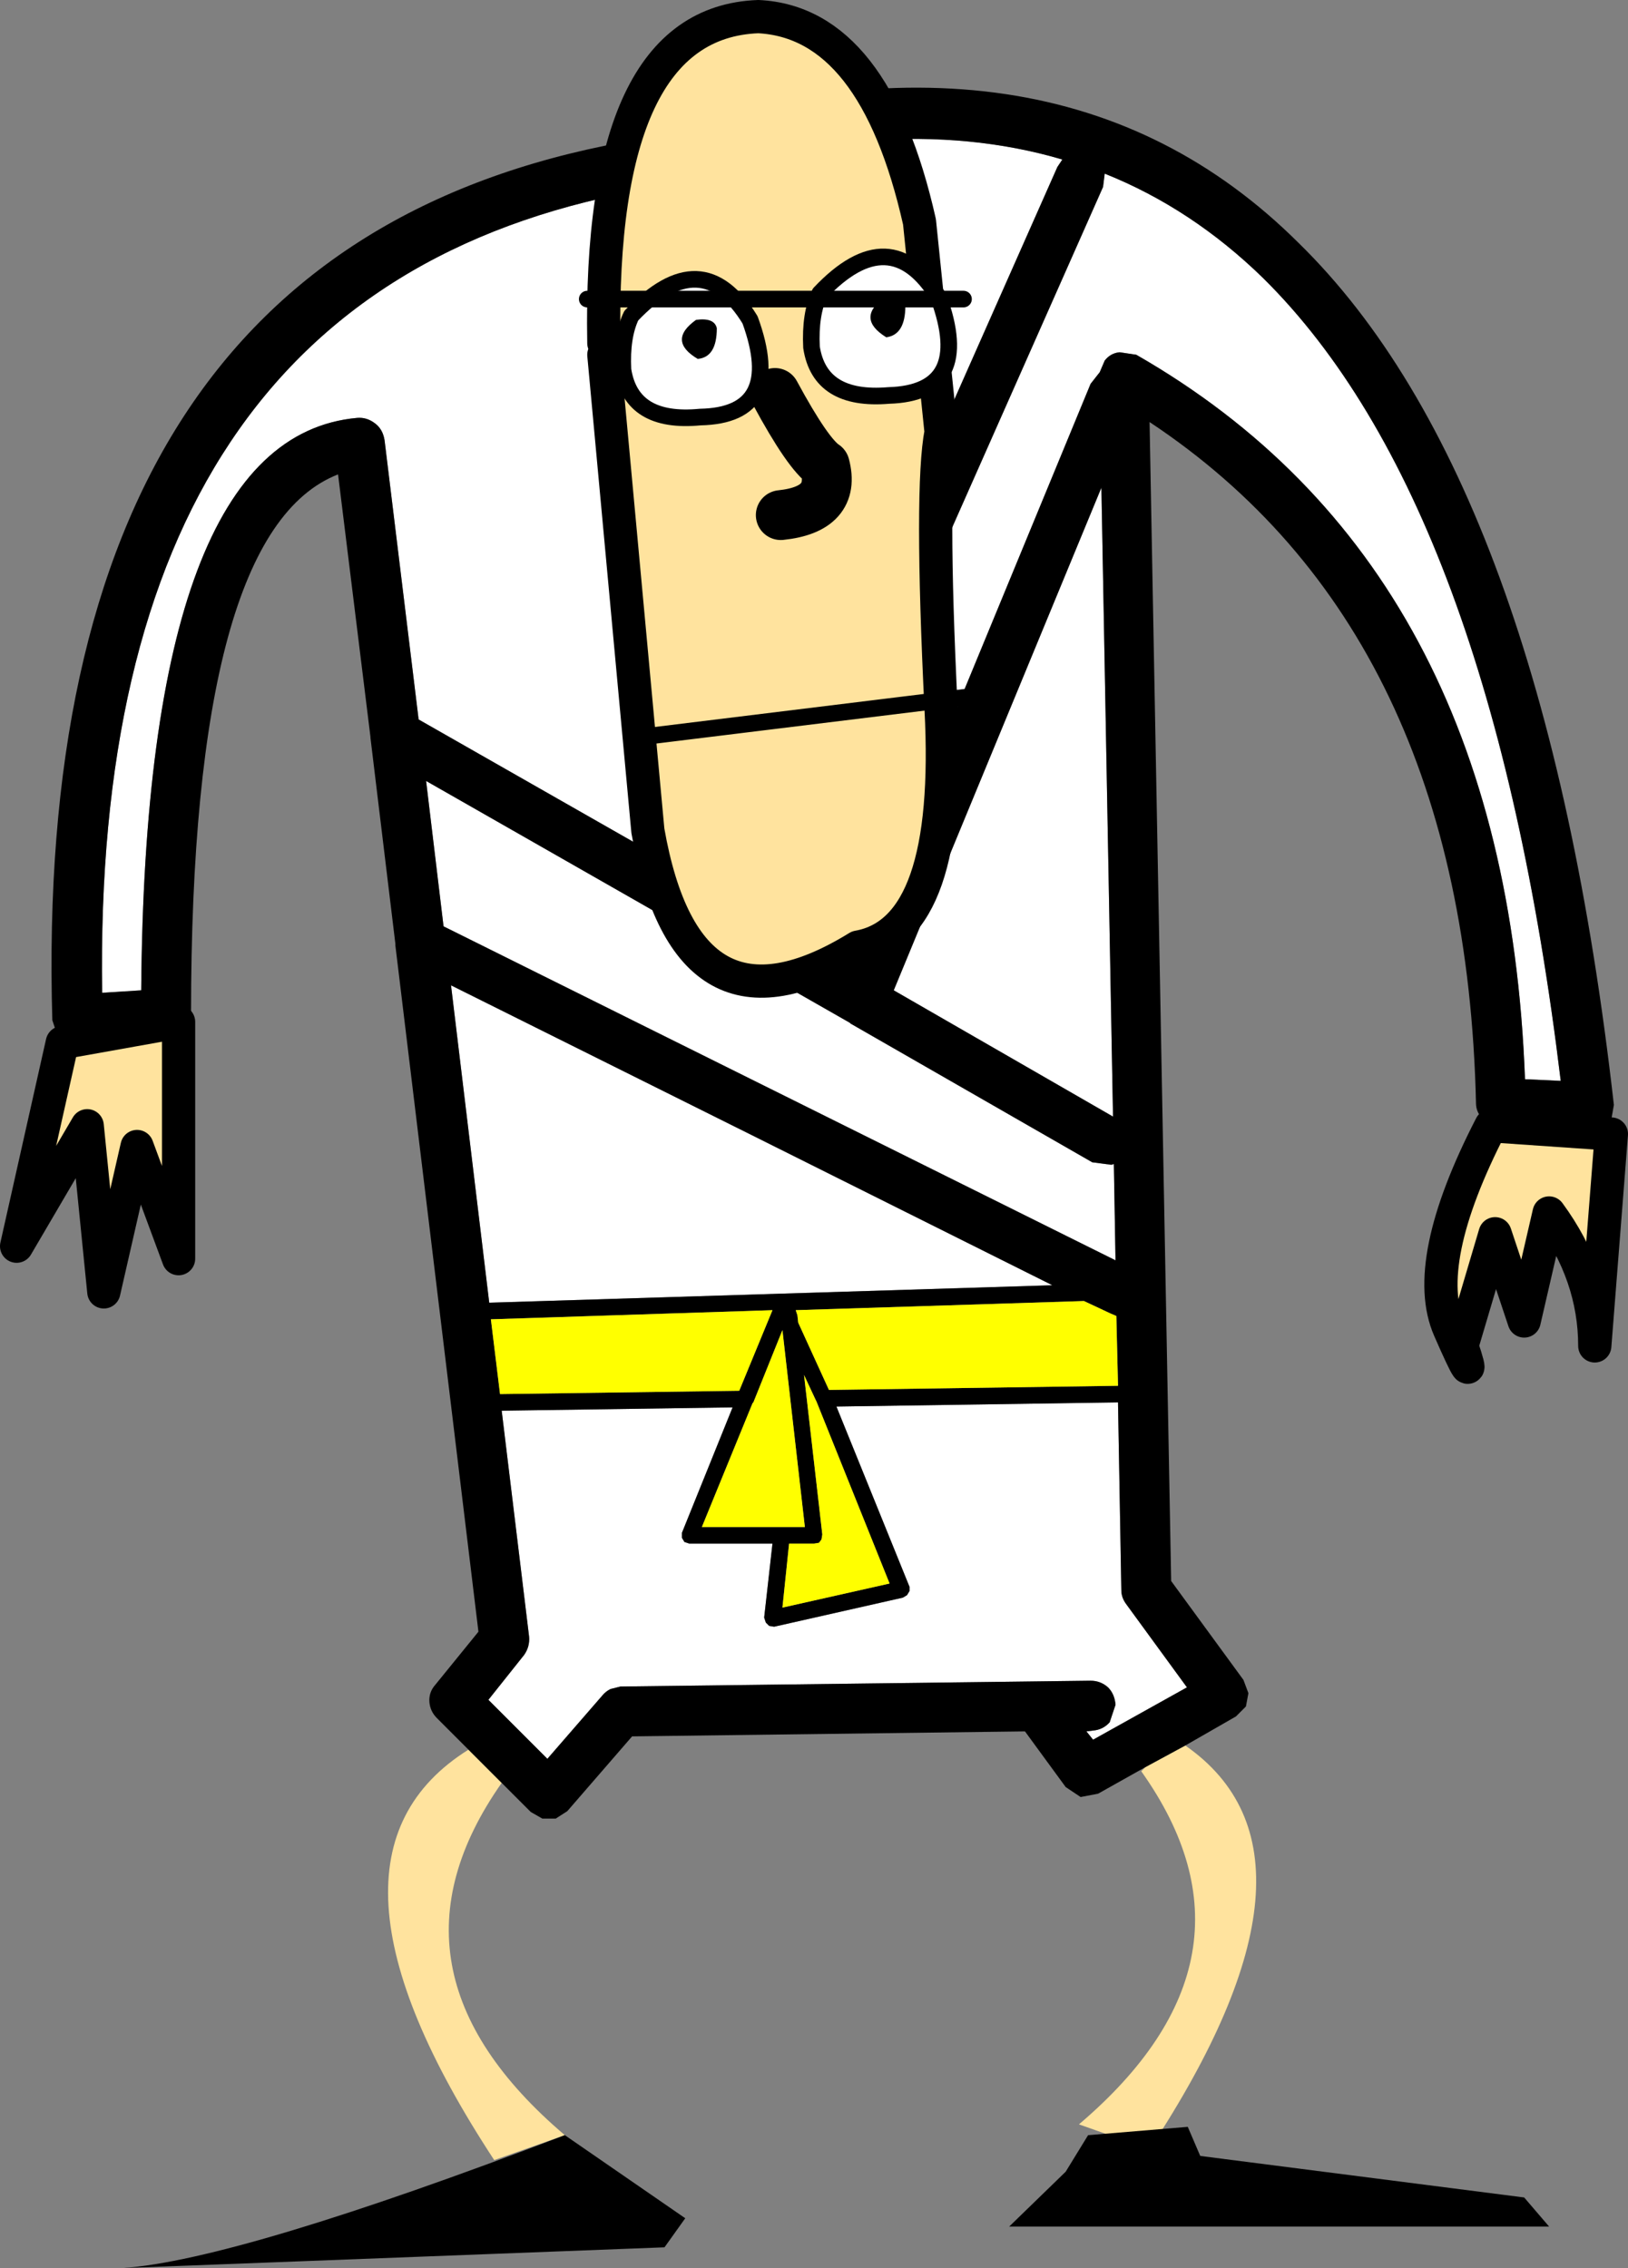 <?xml version="1.0" encoding="UTF-8" standalone="no"?>
<svg xmlns:xlink="http://www.w3.org/1999/xlink" height="136.5px" width="98.0px" xmlns="http://www.w3.org/2000/svg">
  <rect width="100%" height="100%" fill="#808080" stroke="none"/>
  <g transform="matrix(1.0, 0.0, 0.0, 1.0, -49.0, 20.15)">
    <path d="M87.5 -8.7 Q102.1 -13.75 112.95 -10.55 L112.65 -10.1 93.15 33.9 93.15 33.95 74.2 23.15 72.15 6.35 Q72.05 5.7 71.6 5.35 71.1 4.95 70.5 5.0 57.75 6.15 57.5 39.45 L55.15 39.6 Q54.5 -2.55 87.3 -8.65 L87.5 -8.7 M115.5 -9.7 Q120.75 -7.6 125.05 -3.4 138.75 10.15 142.95 44.9 L140.8 44.8 Q139.65 13.95 117.4 1.2 L116.4 1.05 Q115.85 1.1 115.5 1.55 L115.2 2.25 114.65 2.95 100.2 37.95 95.7 35.4 95.9 35.1 115.4 -8.9 115.5 -9.7 M100.2 41.45 L114.75 49.8 115.9 49.95 116.05 49.9 116.15 55.7 75.7 35.6 74.65 26.85 100.15 41.4 100.2 41.45 M102.8 39.45 L115.3 9.2 116.0 47.05 102.8 39.45 M90.05 72.4 L90.2 72.65 90.5 72.75 95.5 72.75 95.0 77.2 95.1 77.5 95.3 77.7 95.6 77.75 103.35 76.0 103.6 75.85 103.75 75.6 103.75 75.35 99.35 64.5 116.3 64.25 116.5 75.55 Q116.5 76.0 116.8 76.4 L120.45 81.4 114.8 84.55 114.4 84.05 114.8 84.0 Q115.4 83.95 115.8 83.5 L116.15 82.45 Q116.1 81.8 115.7 81.4 115.25 81.0 114.65 81.0 L86.35 81.35 85.75 81.5 Q85.45 81.65 85.25 81.9 L81.95 85.7 78.4 82.15 80.55 79.45 Q80.9 78.95 80.85 78.35 L79.2 64.75 93.1 64.55 90.05 72.1 90.05 72.4 M76.15 39.15 Q94.25 48.15 112.35 57.2 L78.45 58.25 76.15 39.15" fill="#ffffff" fill-rule="evenodd" stroke="none"/>
    <path d="M77.2 85.15 L79.2 87.15 Q71.3 98.4 83.0 108.35 L78.75 109.85 Q66.8 91.65 77.2 85.15 M117.95 86.2 L120.35 84.9 Q129.85 91.5 118.2 109.2 L113.95 107.7 Q125.7 97.7 117.7 86.45 L117.95 86.2" fill="#ffe39e" fill-rule="evenodd" stroke="none"/>
    <path d="M115.5 -9.7 L115.4 -8.9 95.9 35.1 95.7 35.4 100.2 37.95 114.65 2.95 115.2 2.25 115.5 1.55 Q115.85 1.1 116.4 1.05 L117.4 1.2 Q139.65 13.95 140.8 44.8 L142.95 44.9 Q138.75 10.15 125.05 -3.4 120.75 -7.6 115.5 -9.7 M87.5 -8.7 L87.3 -8.65 Q54.5 -2.55 55.15 39.6 L57.5 39.45 Q57.75 6.15 70.5 5.0 71.1 4.95 71.6 5.35 72.05 5.7 72.15 6.35 L74.2 23.15 93.15 33.95 93.15 33.9 112.65 -10.1 112.95 -10.55 Q102.1 -13.75 87.5 -8.7 M77.2 85.15 L75.3 83.25 Q74.9 82.85 74.85 82.3 74.8 81.7 75.2 81.25 L77.8 78.05 72.8 36.75 72.8 36.65 71.3 24.25 71.3 24.2 69.35 8.4 Q60.5 11.85 60.5 40.85 60.5 41.45 60.1 41.9 59.7 42.3 59.15 42.35 L53.8 42.7 53.0 42.55 52.4 42.0 52.15 41.25 Q50.8 -5.05 86.55 -11.6 112.2 -20.4 127.15 -5.55 141.9 8.85 146.15 46.35 L146.0 47.2 145.4 47.8 144.6 48.0 139.3 47.7 Q138.7 47.65 138.3 47.25 137.85 46.8 137.85 46.25 137.2 17.85 118.2 5.25 L119.5 75.0 123.85 80.95 124.15 81.75 124.0 82.55 123.4 83.15 120.35 84.9 117.95 86.2 115.1 87.8 114.05 88.0 113.15 87.4 110.7 84.05 87.05 84.35 83.15 88.85 82.45 89.3 81.65 89.3 80.95 88.9 79.2 87.15 77.2 85.15 M102.8 39.45 L116.0 47.05 115.3 9.2 102.8 39.45 M100.2 41.45 L100.15 41.4 74.65 26.85 75.7 35.6 116.15 55.7 116.05 49.9 115.9 49.95 114.75 49.8 100.2 41.45 M116.2 59.05 L115.85 58.9 114.25 58.15 96.9 58.7 97.0 59.0 97.05 59.45 98.9 63.5 116.3 63.25 116.2 59.05 M90.05 72.4 L90.05 72.1 93.1 64.55 79.2 64.75 80.85 78.35 Q80.9 78.95 80.55 79.45 L78.4 82.15 81.95 85.7 85.25 81.9 Q85.45 81.65 85.75 81.5 L86.35 81.35 114.65 81.0 Q115.25 81.0 115.7 81.4 116.1 81.8 116.15 82.45 L115.8 83.5 Q115.4 83.95 114.8 84.0 L114.4 84.05 114.8 84.55 120.45 81.4 116.8 76.4 Q116.5 76.0 116.5 75.55 L116.3 64.25 99.35 64.5 103.75 75.35 103.75 75.6 103.6 75.85 103.35 76.0 95.6 77.75 95.3 77.7 95.1 77.5 95.0 77.2 95.5 72.75 90.5 72.75 90.2 72.65 90.05 72.4 M93.5 63.55 L95.5 58.7 78.55 59.25 79.1 63.75 93.5 63.55 M94.35 64.25 L94.3 64.3 91.25 71.75 97.45 71.75 96.1 59.9 94.35 64.25 M98.15 64.2 L98.1 64.1 97.4 62.6 98.5 72.2 98.45 72.5 98.3 72.7 98.0 72.75 96.5 72.75 96.1 76.6 102.55 75.15 98.15 64.2 M76.15 39.15 L78.45 58.25 112.35 57.2 Q94.25 48.15 76.15 39.15" fill="#000000" fill-rule="evenodd" stroke="none"/>
    <path d="M116.2 59.05 L116.3 63.25 98.9 63.5 97.05 59.45 97.0 59.0 96.9 58.7 114.25 58.15 115.85 58.9 116.2 59.05 M98.15 64.2 L102.55 75.15 96.1 76.6 96.5 72.75 98.0 72.75 98.3 72.7 98.45 72.5 98.5 72.2 97.4 62.6 98.1 64.1 98.15 64.2 M94.35 64.25 L96.1 59.9 97.45 71.75 91.25 71.75 94.3 64.3 94.35 64.25 M93.5 63.55 L79.1 63.75 78.55 59.25 95.5 58.7 93.5 63.55" fill="#ffff00" fill-rule="evenodd" stroke="none"/>
    <path d="M52.75 42.6 L59.75 41.35 59.75 55.6 57.25 48.85 55.25 57.6 54.25 47.6 50.0 54.85 52.75 42.6" fill="#ffe39e" fill-rule="evenodd" stroke="none"/>
    <path d="M52.75 42.6 L50.0 54.85 54.25 47.6 55.25 57.6 57.25 48.85 59.75 55.6 59.75 41.35 52.75 42.6 Z" fill="none" stroke="#000000" stroke-linecap="round" stroke-linejoin="round" stroke-width="2.0"/>
    <path d="M138.75 47.6 L146.0 48.1 145.0 60.85 Q145.0 56.6 142.25 52.85 L140.75 59.35 139.0 54.1 137.0 60.85 Q138.0 63.85 136.25 59.85 134.5 55.85 138.75 47.6" fill="#ffe39e" fill-rule="evenodd" stroke="none"/>
    <path d="M138.75 47.6 Q134.5 55.85 136.25 59.85 138.0 63.85 137.0 60.85 L139.0 54.1 140.75 59.35 142.25 52.85 Q145.0 56.6 145.0 60.85 L146.0 48.1 138.75 47.6 Z" fill="none" stroke="#000000" stroke-linecap="round" stroke-linejoin="round" stroke-width="2.0"/>
    <path d="M56.4 116.35 Q63.35 115.85 83.0 108.35 L90.25 113.35 89.0 115.1 56.4 116.35" fill="#000000" fill-rule="evenodd" stroke="none"/>
    <path d="M114.5 108.35 L120.5 107.85 121.25 109.6 140.75 112.1 142.25 113.85 109.75 113.85 113.15 110.55 114.5 108.35" fill="#000000" fill-rule="evenodd" stroke="none"/>
    <path d="M85.35 1.2 L85.35 0.5 Q85.0 -18.8 94.65 -19.15 101.65 -18.8 104.35 -6.8 L105.65 5.85 Q105.0 9.2 105.65 22.5 106.35 35.85 100.65 36.85 90.35 43.2 88.0 29.85 L85.35 1.2" fill="#ffe39e" fill-rule="evenodd" stroke="none"/>
    <path d="M85.35 1.2 L88.0 29.85 Q90.35 43.2 100.65 36.85 106.35 35.85 105.65 22.5 105.0 9.2 105.65 5.85 L104.35 -6.8 Q101.65 -18.8 94.65 -19.15 85.0 -18.8 85.35 0.5" fill="none" stroke="#000000" stroke-linecap="round" stroke-linejoin="round" stroke-width="2.0"/>
    <path d="M95.65 3.5 Q97.65 7.2 98.65 7.85 99.35 10.5 96.0 10.85" fill="none" stroke="#000000" stroke-linecap="round" stroke-linejoin="round" stroke-width="3.0"/>
    <path d="M87.65 24.2 L109.65 21.5" fill="none" stroke="#000000" stroke-linecap="round" stroke-linejoin="round" stroke-width="1.0"/>
    <path d="M98.35 -2.5 Q102.6 -7.0 105.5 -2.25 107.6 3.5 102.5 3.65 98.35 4.0 97.85 0.75 97.75 -1.25 98.35 -2.5" fill="#ffffff" fill-rule="evenodd" stroke="none"/>
    <path d="M98.35 -2.5 Q102.6 -7.0 105.5 -2.25 107.6 3.5 102.5 3.65 98.35 4.0 97.85 0.75 97.75 -1.25 98.35 -2.5 Z" fill="none" stroke="#000000" stroke-linecap="round" stroke-linejoin="round" stroke-width="1.0"/>
    <path d="M102.25 -2.25 Q103.35 -2.35 103.5 -1.75 103.5 0.0 102.35 0.15 100.5 -1.0 102.25 -2.25" fill="#000000" fill-rule="evenodd" stroke="none"/>
    <path d="M87.0 -1.15 Q91.25 -5.65 94.15 -0.9 96.25 4.85 91.15 4.95 87.0 5.35 86.5 2.1 86.4 0.1 87.0 -1.15" fill="#ffffff" fill-rule="evenodd" stroke="none"/>
    <path d="M87.0 -1.15 Q91.25 -5.65 94.15 -0.9 96.25 4.85 91.15 4.95 87.0 5.35 86.5 2.1 86.4 0.1 87.0 -1.15 Z" fill="none" stroke="#000000" stroke-linecap="round" stroke-linejoin="round" stroke-width="1.0"/>
    <path d="M90.9 -0.9 Q92.0 -1.05 92.15 -0.4 92.15 1.35 91.0 1.45 89.15 0.35 90.9 -0.9" fill="#000000" fill-rule="evenodd" stroke="none"/>
    <path d="M84.35 -2.15 L107.0 -2.15" fill="none" stroke="#000000" stroke-linecap="round" stroke-linejoin="round" stroke-width="1.0"/>
  </g>
</svg>
